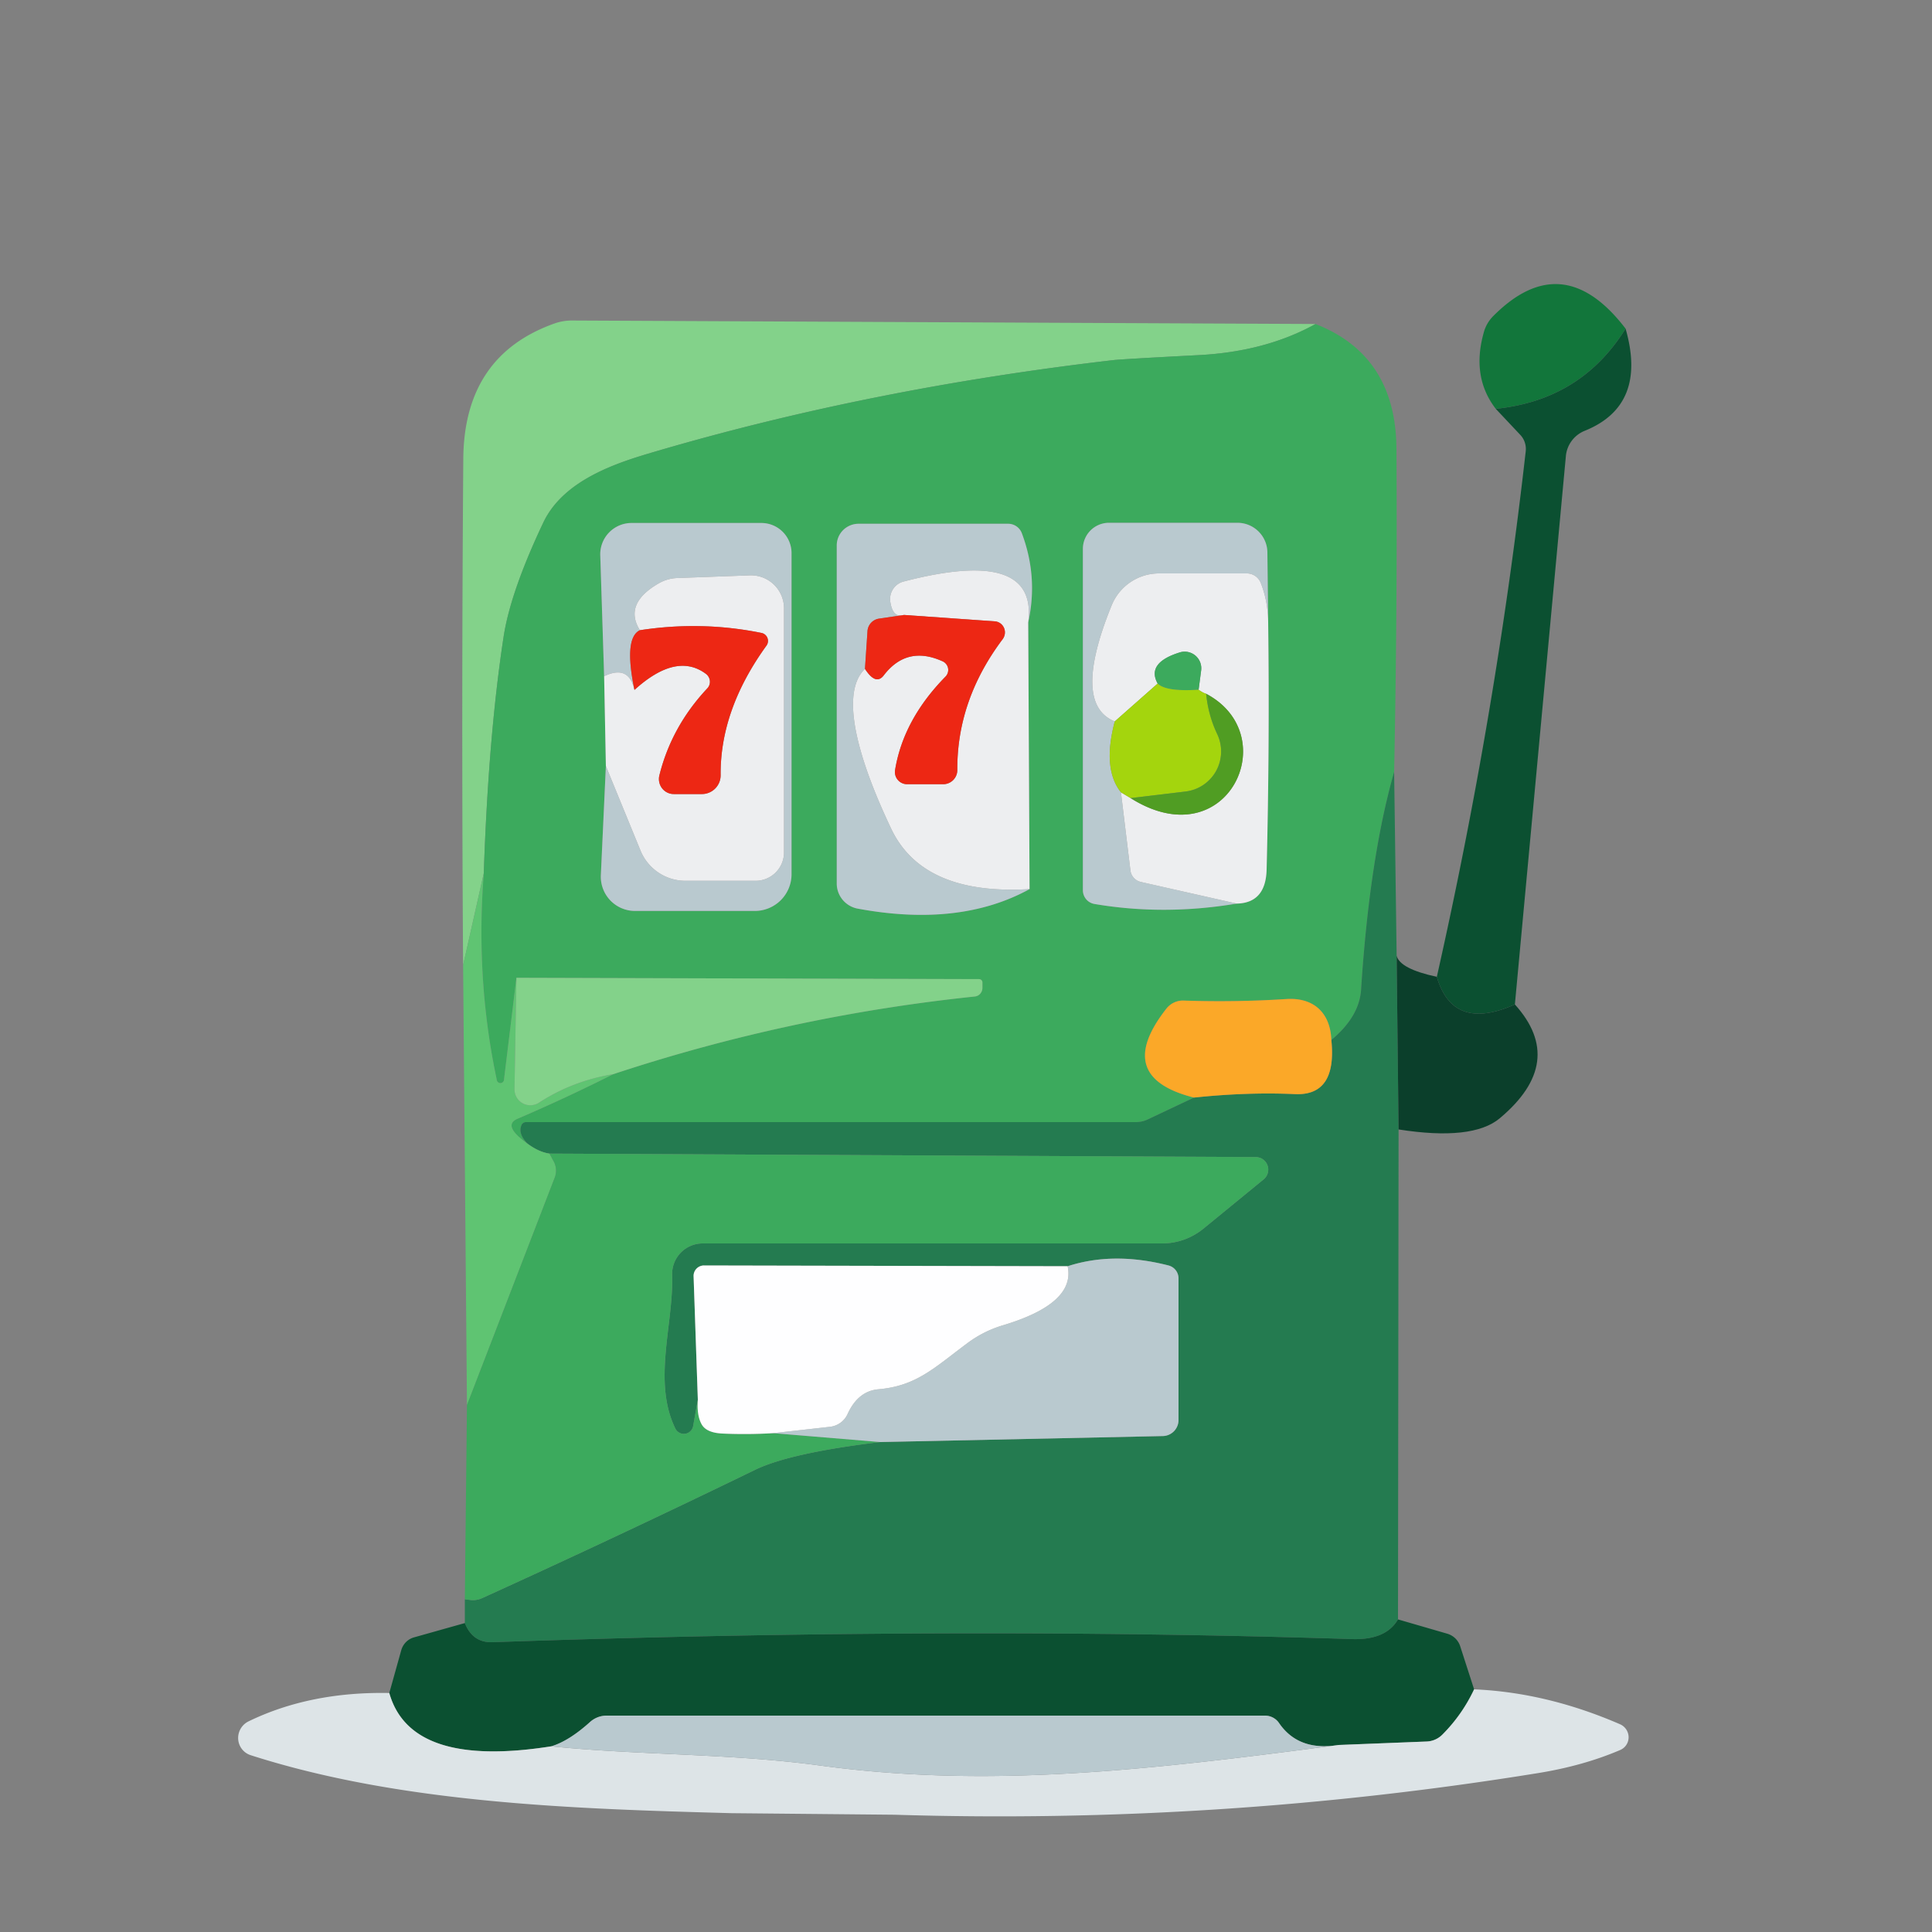 <?xml version="1.0" encoding="UTF-8" standalone="no"?>
<!DOCTYPE svg PUBLIC "-//W3C//DTD SVG 1.1//EN" "http://www.w3.org/Graphics/SVG/1.1/DTD/svg11.dtd">
<svg xmlns="http://www.w3.org/2000/svg" version="1.1" viewBox="0.00 0.00 100.00 100.00" width="100.00" height="100.00">
<rect x="0.00" y="0.00" width="100.00" height="100.00" fill="#808080" stroke="none"/>
<path fill="#12763b" d="
  M 84.14 17.01
  Q 81.84 20.71 77.42 21.16
  Q 76.15 19.51 76.80 17.21
  A 1.89 1.88 -15.3 0 1 77.29 16.36
  Q 80.88 12.75 84.14 17.01
  Z"
/>
<path fill="#83d28a" d="
  M 68.09 16.77
  Q 65.51 18.20 62.05 18.38
  Q 58.04 18.59 57.62 18.64
  Q 45.05 20.10 33.89 23.38
  C 32.05 23.92 29.19 24.79 28.12 27.05
  Q 26.41 30.66 26.06 33.00
  Q 25.28 38.12 25.04 45.20
  L 23.97 49.96
  Q 23.88 36.85 23.98 23.75
  Q 24.02 18.40 28.71 16.74
  A 2.75 2.70 35.5 0 1 29.66 16.59
  L 68.09 16.77
  Z"
/>
<path fill="#3caa5d" d="
  M 72.16 39.95
  Q 70.89 44.41 70.45 51.22
  Q 70.36 52.62 68.91 53.83
  C 68.86 52.44 68.01 51.62 66.59 51.71
  Q 63.93 51.88 61.29 51.79
  A 1.09 1.09 0.0 0 0 60.37 52.21
  Q 57.59 55.75 61.80 56.81
  L 59.41 57.94
  A 1.46 1.38 30.7 0 1 58.79 58.08
  L 27.23 58.08
  A 0.26 0.25 13.0 0 0 27.00 58.22
  Q 26.79 58.67 27.31 59.20
  Q 25.98 58.26 26.78 57.91
  Q 29.32 56.82 31.74 55.60
  Q 40.87 52.58 50.45 51.58
  A 0.45 0.44 87.2 0 0 50.85 51.13
  L 50.85 50.85
  A 0.17 0.17 0.0 0 0 50.68 50.68
  L 26.73 50.61
  L 26.09 55.86
  A 0.19 0.19 0.0 0 1 25.71 55.88
  Q 24.61 50.69 25.04 45.20
  Q 25.28 38.12 26.06 33.00
  Q 26.41 30.66 28.12 27.05
  C 29.19 24.79 32.05 23.92 33.89 23.38
  Q 45.05 20.10 57.62 18.64
  Q 58.04 18.59 62.05 18.38
  Q 65.51 18.20 68.09 16.77
  Q 72.26 18.40 72.28 23.25
  Q 72.33 31.61 72.16 39.95
  Z
  M 31.27 35.00
  L 31.36 39.65
  L 31.10 45.30
  A 1.77 1.77 0.0 0 0 32.87 47.15
  L 39.07 47.15
  A 1.90 1.90 0.0 0 0 40.97 45.25
  L 40.97 28.63
  A 1.56 1.56 0.0 0 0 39.41 27.07
  L 32.69 27.07
  A 1.62 1.62 0.0 0 0 31.07 28.75
  L 31.27 35.00
  Z
  M 53.29 46.02
  L 53.22 32.22
  Q 53.74 29.86 52.89 27.60
  A 0.76 0.75 -9.9 0 0 52.18 27.11
  L 44.44 27.11
  A 1.13 1.12 0.0 0 0 43.31 28.23
  L 43.31 45.73
  A 1.33 1.32 5.6 0 0 44.39 47.03
  Q 49.67 48.01 53.29 46.02
  Z
  M 64.01 46.77
  Q 65.52 46.74 65.56 45.00
  Q 65.72 38.61 65.64 32.21
  L 65.60 28.60
  A 1.55 1.55 0.0 0 0 64.05 27.06
  L 57.40 27.06
  A 1.35 1.35 0.0 0 0 56.05 28.41
  L 56.05 46.08
  A 0.72 0.72 0.0 0 0 56.65 46.79
  Q 60.25 47.40 64.01 46.77
  Z"
/>
<path fill="#0b5031" d="
  M 78.41 51.99
  Q 75.20 53.42 74.37 50.56
  Q 77.43 36.96 78.97 23.37
  A 1.07 1.06 -63.0 0 0 78.70 22.52
  L 77.42 21.16
  Q 81.84 20.71 84.14 17.01
  Q 85.28 20.99 82.02 22.30
  A 1.57 1.56 -8.5 0 0 81.05 23.60
  L 78.41 51.99
  Z"
/>
<path fill="#b9c9cf" d="
  M 31.36 39.65
  L 33.15 44.02
  A 2.52 2.51 78.9 0 0 35.48 45.59
  L 39.11 45.59
  A 1.47 1.47 0.0 0 0 40.58 44.12
  L 40.58 31.49
  A 1.71 1.71 0.0 0 0 38.80 29.78
  L 35.04 29.92
  A 2.07 2.05 -60.5 0 0 34.12 30.18
  Q 32.26 31.24 33.12 32.62
  Q 32.28 33.02 32.84 35.71
  Q 32.55 34.39 31.27 35.00
  L 31.07 28.75
  A 1.62 1.62 0.0 0 1 32.69 27.07
  L 39.41 27.07
  A 1.56 1.56 0.0 0 1 40.97 28.63
  L 40.97 45.25
  A 1.90 1.90 0.0 0 1 39.07 47.15
  L 32.87 47.15
  A 1.77 1.77 0.0 0 1 31.10 45.30
  L 31.36 39.65
  Z"
/>
<path fill="#b9c9cf" d="
  M 53.22 32.22
  Q 53.73 28.29 46.77 30.10
  A 0.94 0.93 78.6 0 0 46.08 31.14
  Q 46.21 32.01 46.79 31.83
  L 45.50 32.02
  A 0.70 0.70 0.0 0 0 44.90 32.68
  L 44.77 34.62
  C 43.09 36.23 45.28 41.10 46.12 42.88
  Q 47.76 46.35 53.29 46.02
  Q 49.67 48.01 44.39 47.03
  A 1.33 1.32 5.6 0 1 43.31 45.73
  L 43.31 28.23
  A 1.13 1.12 -0.0 0 1 44.44 27.11
  L 52.18 27.11
  A 0.76 0.75 -9.9 0 1 52.89 27.60
  Q 53.74 29.86 53.22 32.22
  Z"
/>
<path fill="#b9c9cf" d="
  M 65.64 32.21
  Q 65.63 31.12 65.26 30.18
  A 0.78 0.77 79.5 0 0 64.54 29.68
  L 59.99 29.68
  A 2.65 2.64 -78.9 0 0 57.54 31.33
  Q 55.46 36.44 57.70 37.34
  Q 57.05 39.79 58.02 41.01
  L 58.51 45.05
  A 0.70 0.70 0.0 0 0 59.05 45.65
  L 64.01 46.77
  Q 60.25 47.40 56.65 46.79
  A 0.72 0.72 0.0 0 1 56.05 46.08
  L 56.05 28.41
  A 1.35 1.35 0.0 0 1 57.40 27.06
  L 64.05 27.06
  A 1.55 1.55 0.0 0 1 65.60 28.60
  L 65.64 32.21
  Z"
/>
<path fill="#edeef0" d="
  M 31.36 39.65
  L 31.27 35.00
  Q 32.55 34.39 32.84 35.71
  Q 35.01 33.74 36.54 34.88
  A 0.51 0.50 40.0 0 1 36.61 35.63
  Q 34.76 37.60 34.13 40.13
  A 0.78 0.77 -82.8 0 0 34.88 41.10
  L 36.33 41.10
  A 0.97 0.97 0.0 0 0 37.30 40.12
  Q 37.27 36.74 39.67 33.42
  A 0.42 0.42 0.0 0 0 39.41 32.76
  Q 36.31 32.13 33.12 32.62
  Q 32.26 31.24 34.12 30.18
  A 2.07 2.05 -60.5 0 1 35.04 29.92
  L 38.80 29.78
  A 1.71 1.71 0.0 0 1 40.58 31.49
  L 40.58 44.12
  A 1.47 1.47 0.0 0 1 39.11 45.59
  L 35.48 45.59
  A 2.52 2.51 78.9 0 1 33.15 44.02
  L 31.36 39.65
  Z"
/>
<path fill="#edeef0" d="
  M 53.22 32.22
  L 53.29 46.02
  Q 47.76 46.35 46.12 42.88
  C 45.28 41.10 43.09 36.23 44.77 34.62
  Q 45.33 35.49 45.74 34.96
  Q 46.94 33.39 48.79 34.23
  A 0.49 0.49 0.0 0 1 48.94 35.02
  Q 46.76 37.24 46.33 39.85
  A 0.63 0.63 0.0 0 0 46.95 40.59
  L 48.82 40.59
  A 0.73 0.73 0.0 0 0 49.55 39.86
  Q 49.53 36.23 51.90 33.08
  A 0.58 0.57 -69.2 0 0 51.49 32.16
  L 46.79 31.83
  Q 46.21 32.01 46.08 31.14
  A 0.94 0.93 78.6 0 1 46.77 30.10
  Q 53.73 28.29 53.22 32.22
  Z"
/>
<path fill="#edeef0" d="
  M 65.64 32.21
  Q 65.72 38.61 65.56 45.00
  Q 65.52 46.74 64.01 46.77
  L 59.05 45.65
  A 0.70 0.70 0.0 0 1 58.51 45.05
  L 58.02 41.01
  L 58.52 41.31
  C 63.52 44.46 66.51 38.06 62.43 35.91
  Q 62.26 35.86 62.04 35.70
  L 62.17 34.71
  A 0.86 0.86 0.0 0 0 61.06 33.77
  Q 59.33 34.31 59.92 35.38
  L 57.70 37.34
  Q 55.46 36.44 57.54 31.33
  A 2.65 2.64 -78.9 0 1 59.99 29.68
  L 64.54 29.68
  A 0.78 0.77 79.5 0 1 65.26 30.18
  Q 65.63 31.12 65.64 32.21
  Z"
/>
<path fill="#ed2714" d="
  M 44.77 34.62
  L 44.90 32.68
  A 0.70 0.70 0.0 0 1 45.50 32.02
  L 46.79 31.83
  L 51.49 32.16
  A 0.58 0.57 -69.2 0 1 51.90 33.08
  Q 49.53 36.23 49.55 39.86
  A 0.73 0.73 0.0 0 1 48.82 40.59
  L 46.95 40.59
  A 0.63 0.63 0.0 0 1 46.33 39.85
  Q 46.76 37.24 48.94 35.02
  A 0.49 0.49 0.0 0 0 48.79 34.23
  Q 46.94 33.39 45.74 34.96
  Q 45.33 35.49 44.77 34.62
  Z"
/>
<path fill="#ed2714" d="
  M 32.84 35.71
  Q 32.28 33.02 33.12 32.62
  Q 36.31 32.13 39.41 32.76
  A 0.42 0.42 0.0 0 1 39.67 33.42
  Q 37.27 36.74 37.30 40.12
  A 0.97 0.97 0.0 0 1 36.33 41.10
  L 34.88 41.10
  A 0.78 0.77 -82.8 0 1 34.13 40.13
  Q 34.76 37.60 36.61 35.63
  A 0.51 0.50 40.0 0 0 36.54 34.88
  Q 35.01 33.74 32.84 35.71
  Z"
/>
<path fill="#3caa5d" d="
  M 62.04 35.70
  Q 60.34 35.81 59.92 35.38
  Q 59.33 34.31 61.06 33.77
  A 0.86 0.86 0.0 0 1 62.17 34.71
  L 62.04 35.70
  Z"
/>
<path fill="#a4d50d" d="
  M 62.04 35.70
  Q 62.26 35.86 62.43 35.91
  Q 62.54 37.02 63.00 37.99
  A 2.09 2.09 0.0 0 1 61.36 40.97
  L 58.52 41.31
  L 58.02 41.01
  Q 57.05 39.79 57.70 37.34
  L 59.92 35.38
  Q 60.34 35.81 62.04 35.70
  Z"
/>
<path fill="#509d23" d="
  M 62.43 35.91
  C 66.51 38.06 63.52 44.46 58.52 41.31
  L 61.36 40.97
  A 2.09 2.09 0.0 0 0 63.00 37.99
  Q 62.54 37.02 62.43 35.91
  Z"
/>
<path fill="#247b50" d="
  M 72.16 39.95
  L 72.29 49.47
  L 72.39 58.46
  L 72.36 83.82
  Q 71.74 84.89 70.00 84.84
  Q 49.24 84.17 25.50 85.00
  Q 24.47 85.04 24.06 84.01
  L 24.06 82.78
  L 24.40 82.82
  A 1.19 1.09 -52.0 0 0 24.93 82.73
  Q 32.04 79.50 39.08 76.08
  Q 40.90 75.20 45.56 74.64
  L 60.19 74.33
  A 0.83 0.83 0.0 0 0 61.00 73.50
  L 61.00 66.17
  A 0.69 0.69 0.0 0 0 60.48 65.50
  Q 57.63 64.77 55.26 65.54
  L 36.44 65.50
  A 0.54 0.54 0.0 0 0 35.90 66.06
  L 36.12 72.45
  L 35.88 73.80
  A 0.49 0.49 0.0 0 1 34.95 73.93
  C 33.77 71.49 34.87 68.53 34.79 65.99
  A 1.58 1.58 0.0 0 1 36.37 64.36
  L 60.15 64.36
  A 3.39 3.37 -64.3 0 0 62.27 63.61
  L 65.41 61.04
  A 0.65 0.65 0.0 0 0 65.00 59.89
  L 28.44 59.71
  Q 27.89 59.63 27.31 59.20
  Q 26.79 58.67 27.00 58.22
  A 0.26 0.25 13.0 0 1 27.23 58.08
  L 58.79 58.08
  A 1.46 1.38 30.7 0 0 59.41 57.94
  L 61.80 56.81
  Q 64.56 56.52 67.01 56.63
  Q 69.21 56.74 68.91 53.83
  Q 70.36 52.62 70.45 51.22
  Q 70.89 44.41 72.16 39.95
  Z"
/>
<path fill="#5fc472" d="
  M 25.04 45.20
  Q 24.61 50.69 25.71 55.88
  A 0.19 0.19 0.0 0 0 26.09 55.86
  L 26.73 50.61
  L 26.63 56.38
  A 0.82 0.82 0.0 0 0 27.89 57.08
  Q 29.62 55.95 31.74 55.60
  Q 29.32 56.82 26.78 57.91
  Q 25.98 58.26 27.31 59.20
  Q 27.89 59.63 28.44 59.71
  L 28.64 60.08
  A 1.01 1.00 -49.9 0 1 28.71 60.96
  L 24.17 72.73
  L 23.97 49.96
  L 25.04 45.20
  Z"
/>
<path fill="#0b3f2b" d="
  M 74.37 50.56
  Q 75.20 53.42 78.41 51.99
  Q 81.10 54.97 77.63 57.88
  Q 76.22 59.06 72.39 58.46
  L 72.29 49.47
  Q 72.46 50.15 74.37 50.56
  Z"
/>
<path fill="#83d28a" d="
  M 31.74 55.60
  Q 29.62 55.95 27.89 57.08
  A 0.82 0.82 0.0 0 1 26.63 56.38
  L 26.73 50.61
  L 50.68 50.68
  A 0.17 0.17 0.0 0 1 50.85 50.85
  L 50.85 51.13
  A 0.45 0.44 87.2 0 1 50.45 51.58
  Q 40.87 52.58 31.74 55.60
  Z"
/>
<path fill="#fba828" d="
  M 68.91 53.83
  Q 69.21 56.74 67.01 56.63
  Q 64.56 56.52 61.80 56.81
  Q 57.59 55.75 60.37 52.21
  A 1.09 1.09 0.0 0 1 61.29 51.79
  Q 63.93 51.88 66.59 51.71
  C 68.01 51.62 68.86 52.44 68.91 53.83
  Z"
/>
<path fill="#3caa5d" d="
  M 36.12 72.45
  Q 36.06 73.25 36.31 73.71
  Q 36.55 74.16 37.39 74.20
  Q 38.70 74.26 40.02 74.18
  L 45.56 74.64
  Q 40.90 75.20 39.08 76.08
  Q 32.04 79.50 24.93 82.73
  A 1.19 1.09 -52.0 0 1 24.40 82.82
  L 24.06 82.78
  L 24.17 72.73
  L 28.71 60.96
  A 1.01 1.00 -49.9 0 0 28.64 60.08
  L 28.44 59.71
  L 65.00 59.89
  A 0.65 0.65 0.0 0 1 65.41 61.04
  L 62.27 63.61
  A 3.39 3.37 -64.3 0 1 60.15 64.36
  L 36.37 64.36
  A 1.58 1.58 0.0 0 0 34.79 65.99
  C 34.87 68.53 33.77 71.49 34.95 73.93
  A 0.49 0.49 0.0 0 0 35.88 73.80
  L 36.12 72.45
  Z"
/>
<path fill="#b9c9cf" d="
  M 45.56 74.64
  L 40.02 74.18
  L 42.97 73.85
  A 1.15 1.13 8.3 0 0 43.87 73.19
  Q 44.41 72.01 45.45 71.91
  C 47.43 71.74 48.34 70.81 50.06 69.53
  A 5.93 5.84 -71.3 0 1 51.90 68.60
  Q 55.68 67.47 55.26 65.54
  Q 57.63 64.77 60.48 65.50
  A 0.69 0.69 0.0 0 1 61.00 66.17
  L 61.00 73.50
  A 0.83 0.83 0.0 0 1 60.19 74.33
  L 45.56 74.64
  Z"
/>
<path fill="#fefeff" d="
  M 55.26 65.54
  Q 55.68 67.47 51.90 68.60
  A 5.93 5.84 -71.3 0 0 50.06 69.53
  C 48.34 70.81 47.43 71.74 45.45 71.91
  Q 44.41 72.01 43.87 73.19
  A 1.15 1.13 8.3 0 1 42.97 73.85
  L 40.02 74.18
  Q 38.70 74.26 37.39 74.20
  Q 36.55 74.16 36.31 73.71
  Q 36.06 73.25 36.12 72.45
  L 35.90 66.06
  A 0.54 0.54 0.0 0 1 36.44 65.50
  L 55.26 65.54
  Z"
/>
<path fill="#0b5031" d="
  M 76.30 87.44
  Q 75.68 88.76 74.65 89.79
  A 1.21 1.20 21.0 0 1 73.85 90.14
  L 69.29 90.32
  Q 67.21 90.66 66.20 89.18
  A 0.89 0.87 -16.8 0 0 65.47 88.80
  L 31.40 88.80
  A 1.29 1.28 -66.1 0 0 30.53 89.14
  Q 29.44 90.12 28.53 90.39
  Q 21.25 91.54 20.15 87.63
  L 20.77 85.41
  A 0.97 0.94 -89.2 0 1 21.43 84.75
  L 24.06 84.01
  Q 24.47 85.04 25.50 85.00
  Q 49.24 84.17 70.00 84.84
  Q 71.74 84.89 72.36 83.82
  L 74.91 84.56
  A 1.00 0.99 -0.4 0 1 75.58 85.21
  L 76.30 87.44
  Z"
/>
<path fill="#dde4e7" d="
  M 20.15 87.63
  Q 21.25 91.54 28.53 90.39
  C 33.18 90.86 37.76 90.75 42.42 91.38
  C 51.12 92.57 59.34 91.64 69.29 90.32
  L 73.85 90.14
  A 1.21 1.20 21.0 0 0 74.65 89.79
  Q 75.68 88.76 76.30 87.44
  Q 80.06 87.60 83.86 89.25
  A 0.73 0.72 45.1 0 1 83.86 90.58
  Q 81.97 91.39 79.64 91.77
  Q 63.10 94.45 46.29 93.93
  L 37.87 93.85
  C 29.78 93.63 20.77 93.35 12.98 90.85
  A 0.95 0.94 -49.0 0 1 12.86 89.10
  Q 16.05 87.55 20.15 87.63
  Z"
/>
<path fill="#b9c9cf" d="
  M 69.29 90.32
  C 59.34 91.64 51.12 92.57 42.42 91.38
  C 37.76 90.75 33.18 90.86 28.53 90.39
  Q 29.44 90.12 30.53 89.14
  A 1.29 1.28 -66.1 0 1 31.40 88.80
  L 65.47 88.80
  A 0.89 0.87 -16.8 0 1 66.20 89.18
  Q 67.21 90.66 69.29 90.32
  Z"
/>
<path fill="#83d28a" d="
  M 46.29 93.93
  L 37.87 93.85
  L 46.29 93.93
  Z"
/>
</svg>
